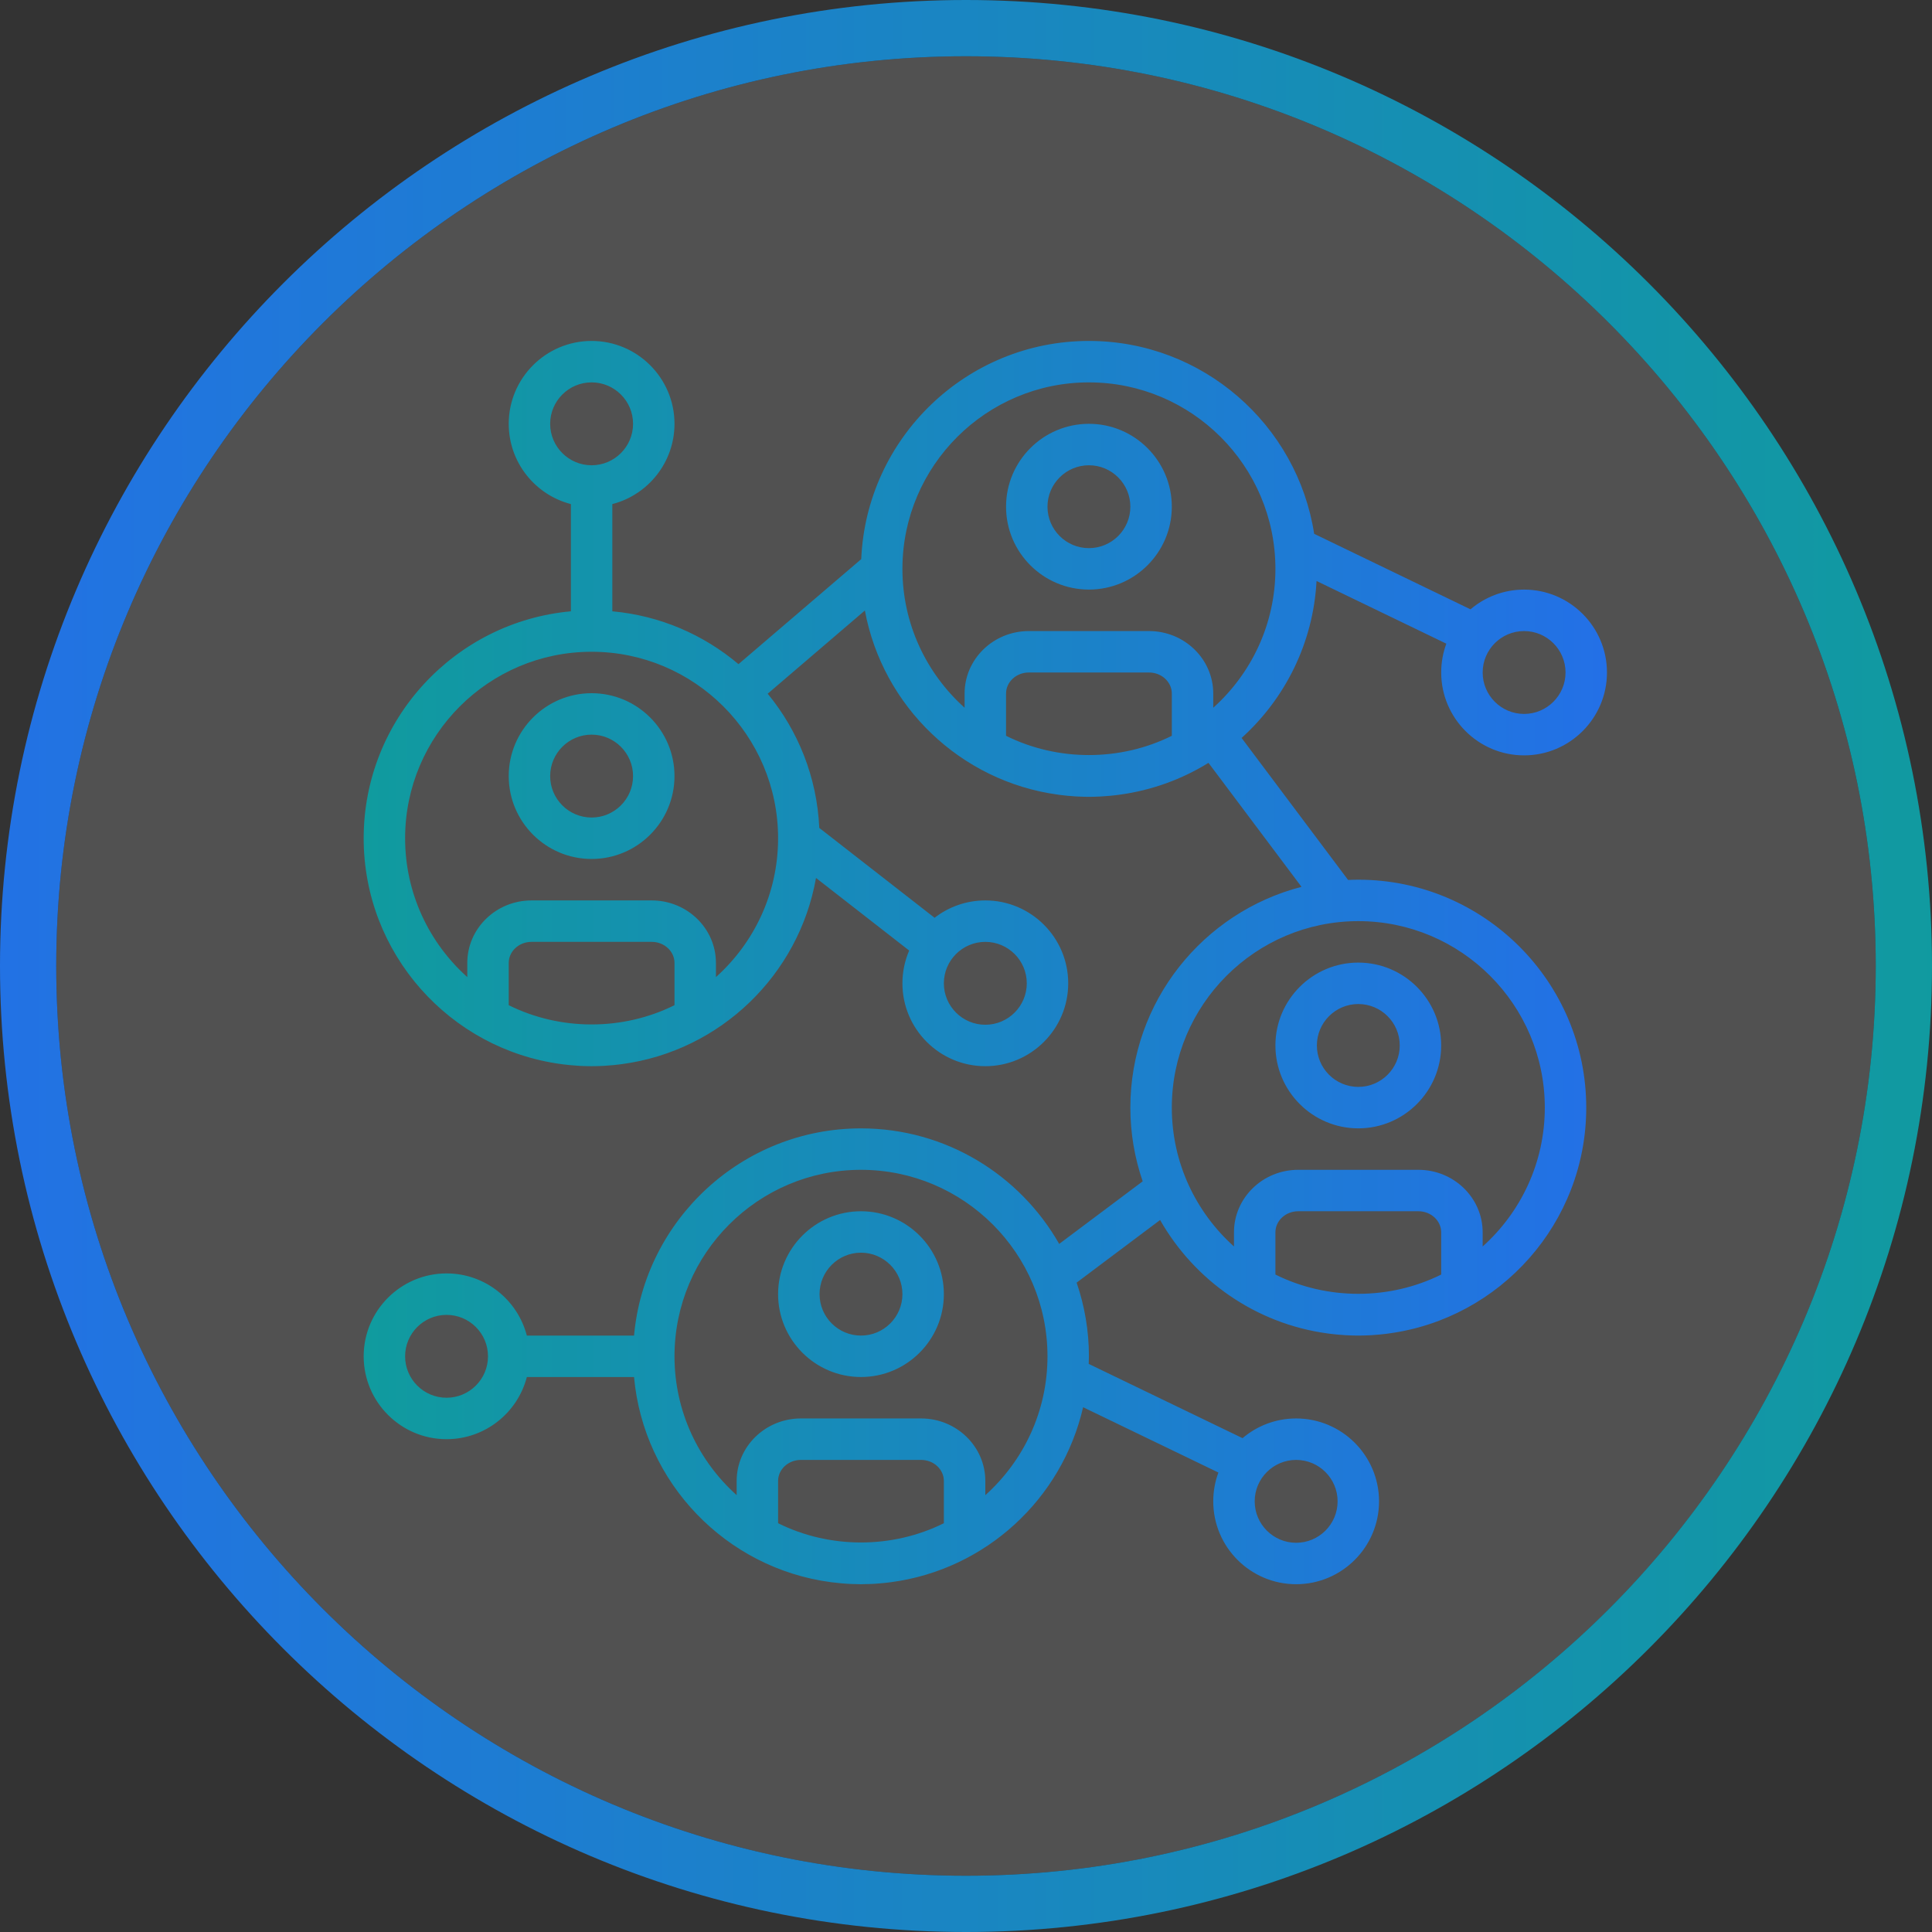 <?xml version="1.0" encoding="UTF-8"?> <svg xmlns="http://www.w3.org/2000/svg" width="85" height="85" viewBox="0 0 85 85" fill="none"><rect x="0" y="0" width="85" height="85" fill="#333333" stroke="none"/><g opacity="0.15"><path d="M82.525 42.496C82.525 64.568 64.57 82.525 42.5 82.525C20.43 82.525 2.474 64.568 2.474 42.496C2.474 20.423 20.43 2.475 42.5 2.475C64.57 2.475 82.525 20.431 82.525 42.496Z" fill="white"></path></g><path d="M42.5 0C19.066 0 0 19.068 0 42.496C0 65.923 19.066 85 42.5 85C65.934 85 85 65.932 85 42.496C85 19.06 65.934 0 42.5 0ZM42.5 82.525C20.43 82.525 2.474 64.568 2.474 42.496C2.474 20.423 20.43 2.475 42.5 2.475C64.57 2.475 82.525 20.432 82.525 42.496C82.525 64.56 64.57 82.525 42.5 82.525Z" fill="url(#paint0_linear_39_422)"></path><path d="M47.908 15C52.913 15 57.074 18.686 57.818 23.486L64.696 26.808C65.332 26.267 66.156 25.94 67.054 25.94C69.065 25.941 70.7 27.576 70.7 29.587C70.7 31.598 69.065 33.233 67.054 33.233C65.043 33.233 63.407 31.598 63.407 29.587C63.407 29.142 63.486 28.714 63.633 28.319L57.922 25.561C57.778 28.295 56.534 30.742 54.625 32.467L59.31 38.714C59.459 38.707 59.609 38.703 59.76 38.703C65.289 38.703 69.788 43.202 69.788 48.731C69.788 53.803 66.002 58.005 61.108 58.666C61.066 58.672 61.023 58.677 60.98 58.683C60.89 58.694 60.801 58.704 60.711 58.713C60.587 58.725 60.463 58.735 60.339 58.742C60.297 58.745 60.254 58.746 60.212 58.748C60.062 58.755 59.911 58.76 59.76 58.76C59.609 58.76 59.458 58.755 59.308 58.748C59.266 58.746 59.224 58.745 59.183 58.742C59.057 58.735 58.932 58.725 58.808 58.713C58.721 58.705 58.635 58.694 58.549 58.684C58.501 58.678 58.453 58.673 58.405 58.666C55.248 58.238 52.554 56.335 51.04 53.675L47.367 56.43C47.716 57.447 47.908 58.538 47.908 59.672C47.908 59.784 47.903 59.895 47.899 60.006L54.667 63.273C55.303 62.733 56.127 62.406 57.025 62.406C59.036 62.407 60.672 64.042 60.672 66.053C60.672 68.064 59.036 69.699 57.025 69.699C55.014 69.699 53.378 68.064 53.378 66.053C53.378 65.607 53.458 65.18 53.605 64.785L47.652 61.912C46.728 65.944 43.37 69.054 39.211 69.608C39.191 69.611 39.171 69.614 39.15 69.616C39.013 69.634 38.874 69.648 38.734 69.66C38.644 69.668 38.554 69.675 38.464 69.681C38.418 69.683 38.371 69.686 38.325 69.688C38.205 69.693 38.084 69.696 37.963 69.697C37.935 69.698 37.907 69.7 37.88 69.7C37.852 69.7 37.824 69.698 37.796 69.697C37.675 69.696 37.554 69.693 37.433 69.688C37.388 69.686 37.343 69.683 37.298 69.681C37.206 69.675 37.114 69.668 37.022 69.66C36.884 69.648 36.748 69.633 36.612 69.616C36.59 69.613 36.568 69.611 36.546 69.608C31.942 68.993 28.317 65.245 27.895 60.583H23.179C22.773 62.155 21.343 63.318 19.646 63.318C17.636 63.318 16 61.683 16 59.672C16 57.661 17.636 56.026 19.646 56.025C21.343 56.025 22.772 57.189 23.178 58.76H27.895C28.357 53.656 32.658 49.644 37.88 49.644C41.612 49.644 44.873 51.695 46.6 54.727L50.273 51.974C49.924 50.956 49.731 49.866 49.731 48.731C49.731 44.065 52.936 40.131 57.261 39.018L53.168 33.562C52.001 34.284 50.676 34.771 49.257 34.963C49.214 34.969 49.171 34.974 49.128 34.98C49.039 34.99 48.949 35.001 48.859 35.01C48.736 35.022 48.612 35.031 48.487 35.038C48.445 35.041 48.402 35.043 48.359 35.045C48.209 35.052 48.059 35.057 47.908 35.057C47.757 35.057 47.607 35.052 47.456 35.045C47.414 35.043 47.373 35.041 47.331 35.039C47.206 35.032 47.081 35.022 46.956 35.01C46.868 35.001 46.78 34.991 46.692 34.98C46.647 34.975 46.602 34.969 46.558 34.963C42.269 34.383 38.834 31.083 38.051 26.86L33.775 30.52C35.11 32.142 35.944 34.189 36.045 36.425L41.118 40.379C41.735 39.9 42.51 39.615 43.35 39.615C45.361 39.615 46.997 41.251 46.997 43.262C46.997 45.273 45.361 46.908 43.35 46.908C41.339 46.908 39.703 45.273 39.703 43.262C39.703 42.75 39.809 42.263 40 41.82L35.901 38.626C35.149 42.891 31.694 46.234 27.373 46.815C27.328 46.822 27.284 46.827 27.239 46.832C27.156 46.842 27.072 46.852 26.988 46.86C26.862 46.873 26.735 46.882 26.607 46.89C26.565 46.892 26.522 46.895 26.48 46.897C26.329 46.903 26.179 46.908 26.028 46.908C25.878 46.908 25.727 46.903 25.577 46.897C25.534 46.895 25.491 46.892 25.448 46.89C25.325 46.882 25.201 46.873 25.078 46.861C24.989 46.853 24.901 46.843 24.812 46.832C24.769 46.827 24.726 46.821 24.683 46.815C19.787 46.156 16 41.953 16 36.88C16 31.658 20.013 27.357 25.117 26.895V22.178C23.546 21.772 22.382 20.343 22.382 18.646C22.382 16.636 24.017 15 26.028 15C28.039 15 29.675 16.636 29.675 18.646C29.675 20.343 28.511 21.772 26.94 22.178V26.895C29.044 27.085 30.962 27.928 32.49 29.22L37.891 24.599C38.117 19.268 42.523 15 47.908 15ZM57.025 64.23C56.02 64.23 55.201 65.047 55.201 66.053C55.201 67.058 56.02 67.876 57.025 67.876C58.031 67.876 58.849 67.058 58.849 66.053C58.849 65.047 58.031 64.23 57.025 64.23ZM35.235 64.23C34.683 64.23 34.233 64.646 34.233 65.156V67.015C36.502 68.145 39.257 68.145 41.526 67.015V65.156C41.526 64.646 41.077 64.23 40.524 64.23H35.235ZM37.88 51.467C33.355 51.467 29.675 55.147 29.675 59.672C29.675 62.096 30.733 64.277 32.41 65.78V65.155C32.41 63.64 33.677 62.406 35.235 62.406H40.524C42.083 62.406 43.35 63.64 43.35 65.156V65.781C45.027 64.278 46.085 62.097 46.085 59.672C46.085 55.147 42.404 51.467 37.88 51.467ZM19.646 57.849C18.641 57.849 17.823 58.666 17.823 59.672C17.823 60.678 18.641 61.495 19.646 61.495C20.652 61.495 21.47 60.678 21.47 59.672C21.47 58.666 20.652 57.849 19.646 57.849ZM37.88 53.29C39.891 53.29 41.526 54.925 41.526 56.937C41.526 58.948 39.891 60.583 37.88 60.583C35.869 60.583 34.233 58.948 34.233 56.937C34.233 54.925 35.869 53.29 37.88 53.29ZM37.88 55.113C36.874 55.113 36.057 55.931 36.057 56.937C36.057 57.942 36.874 58.76 37.88 58.76C38.885 58.76 39.703 57.942 39.703 56.937C39.703 55.931 38.885 55.113 37.88 55.113ZM57.115 53.29C56.563 53.29 56.114 53.706 56.113 54.216V56.075C58.382 57.206 61.137 57.205 63.406 56.075V54.216C63.406 53.706 62.957 53.29 62.404 53.29H57.115ZM59.76 40.526C55.235 40.526 51.555 44.207 51.555 48.731C51.555 51.156 52.613 53.337 54.29 54.84V54.215C54.29 52.7 55.557 51.467 57.115 51.467H62.404C63.962 51.467 65.23 52.7 65.231 54.216V54.84C66.907 53.337 67.965 51.156 67.965 48.731C67.965 44.207 64.284 40.526 59.76 40.526ZM59.76 42.35C61.771 42.35 63.406 43.985 63.406 45.996C63.406 48.007 61.771 49.643 59.76 49.643C57.749 49.642 56.113 48.007 56.113 45.996C56.113 43.985 57.749 42.35 59.76 42.35ZM59.76 44.173C58.754 44.173 57.937 44.991 57.937 45.996C57.937 47.002 58.754 47.819 59.76 47.819C60.765 47.819 61.583 47.002 61.583 45.996C61.583 44.99 60.765 44.173 59.76 44.173ZM43.35 41.438C42.344 41.439 41.526 42.256 41.526 43.262C41.526 44.267 42.344 45.085 43.35 45.085C44.355 45.085 45.174 44.267 45.174 43.262C45.174 42.256 44.355 41.438 43.35 41.438ZM23.384 41.438C22.831 41.438 22.382 41.854 22.382 42.364V44.224C24.651 45.354 27.406 45.354 29.675 44.224V42.364C29.675 41.854 29.225 41.438 28.673 41.438H23.384ZM26.028 28.675C21.504 28.675 17.823 32.355 17.823 36.88C17.823 39.304 18.881 41.485 20.559 42.988V42.363C20.559 40.848 21.826 39.615 23.384 39.615H28.673C30.231 39.615 31.498 40.848 31.498 42.364V42.989C33.175 41.486 34.233 39.305 34.233 36.88C34.233 32.355 30.553 28.675 26.028 28.675ZM26.028 30.498C28.039 30.498 29.675 32.133 29.675 34.145C29.675 36.156 28.04 37.791 26.028 37.791C24.017 37.791 22.382 36.156 22.382 34.145C22.382 32.133 24.017 30.498 26.028 30.498ZM26.028 32.321C25.023 32.321 24.205 33.139 24.205 34.145C24.205 35.15 25.023 35.968 26.028 35.968C27.034 35.968 27.852 35.15 27.852 34.145C27.852 33.139 27.034 32.321 26.028 32.321ZM45.264 29.587C44.711 29.587 44.262 30.003 44.262 30.514V32.372C46.531 33.502 49.286 33.502 51.555 32.372V30.514C51.555 30.003 51.105 29.587 50.553 29.587H45.264ZM67.054 27.764C66.048 27.764 65.231 28.581 65.231 29.587C65.231 30.593 66.048 31.41 67.054 31.41C68.059 31.41 68.877 30.592 68.877 29.587C68.877 28.581 68.059 27.764 67.054 27.764ZM47.908 16.823C43.392 16.823 39.716 20.491 39.703 25.005C39.703 25.013 39.703 25.02 39.703 25.028C39.703 27.453 40.761 29.633 42.438 31.137V30.513C42.438 28.997 43.706 27.764 45.264 27.764H50.553C52.111 27.764 53.378 28.997 53.378 30.514V31.138C55.055 29.634 56.113 27.453 56.113 25.028C56.113 20.504 52.433 16.823 47.908 16.823ZM47.908 18.646C49.919 18.646 51.554 20.282 51.555 22.293C51.555 24.304 49.919 25.939 47.908 25.939C45.897 25.939 44.262 24.304 44.262 22.293C44.262 20.282 45.897 18.647 47.908 18.646ZM47.908 20.47C46.903 20.47 46.085 21.288 46.085 22.293C46.085 23.299 46.903 24.116 47.908 24.116C48.914 24.116 49.731 23.299 49.731 22.293C49.731 21.288 48.914 20.47 47.908 20.47ZM26.028 16.823C25.023 16.823 24.205 17.641 24.205 18.646C24.205 19.652 25.023 20.47 26.028 20.47C27.034 20.47 27.852 19.652 27.852 18.646C27.852 17.641 27.034 16.823 26.028 16.823Z" fill="url(#paint1_linear_39_422)"></path><defs><linearGradient id="paint0_linear_39_422" x1="87.162" y1="42.504" x2="-3.56" y2="42.504" gradientUnits="userSpaceOnUse"><stop stop-color="#109B9E"></stop><stop offset="1" stop-color="#2370E7"></stop></linearGradient><linearGradient id="paint1_linear_39_422" x1="16" y1="42.35" x2="70.7" y2="42.35" gradientUnits="userSpaceOnUse"><stop stop-color="#109B9E"></stop><stop offset="1" stop-color="#2370E7"></stop></linearGradient></defs></svg> 